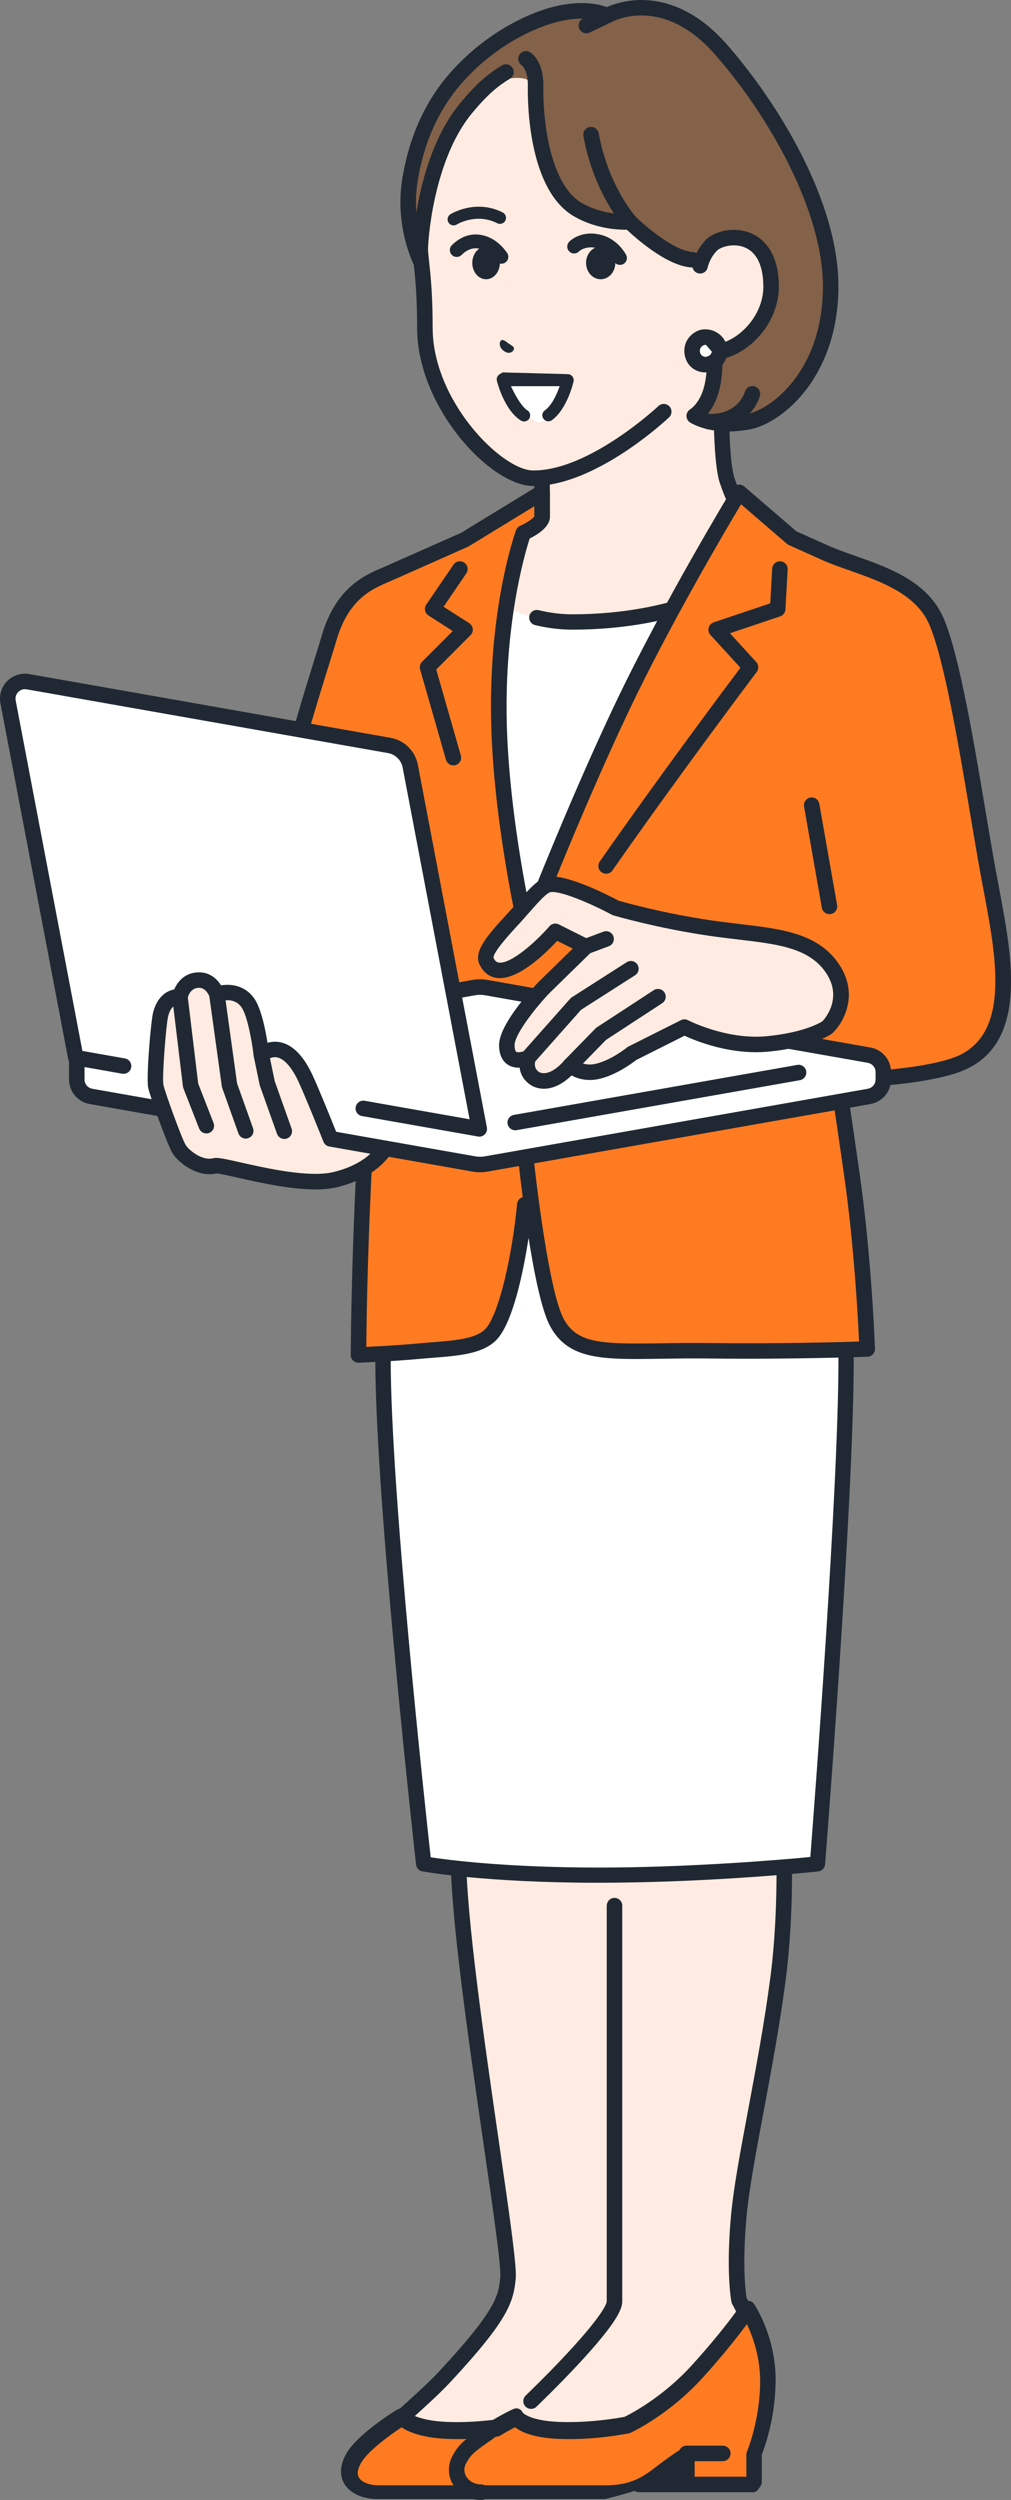 <?xml version="1.0" encoding="UTF-8"?>
<svg id="__1" data-name="_1" xmlns="http://www.w3.org/2000/svg" viewBox="0 0 398.55 984.73">
  <rect x="0" y="0" width="398.55" height="984.73" fill="#808080" stroke="none"/>
  <defs>
    <style>
      .cls-1 {
        fill: #fff;
      }

      .cls-2 {
        fill: #ff7b22;
      }

      .cls-3 {
        fill: #202933;
      }

      .cls-4 {
        fill: #846149;
      }

      .cls-5 {
        fill: #ffebe1;
      }
    </style>
  </defs>
  <path class="cls-5" d="M306.72,778.94c5.59-42.7,0-94.16,0-94.16h-122.11s-3.9,9.16-3.9,45.82c0,40.28,20.66,155.15,19.55,166.35-.82,8.29-2.2,14.48-24.85,38.82-7.28,7.82-17.23,15.76-21.75,20.85-5.89,6.63-7.66,15.69,10.27,15.69,6.95,0,21.6-2.72,21.6-2.72,0,0,2.47,5.29,20.39,5.29h35.5c7.26,0,53.05-38.23,55.22-47.19,2.17-8.96-5.29-21.9-5.29-21.9,0,0-2.1-10.73-.19-32.48,1.91-21.75,10.79-57.92,15.56-94.36Z"/>
  <path class="cls-3" d="M241.41,978.27h-35.5c-13.37,0-19.12-2.84-21.57-5.03-4.15.73-14.65,2.46-20.42,2.46-9.06,0-14.67-2.26-16.68-6.72-1.79-3.97-.28-9.1,4.12-14.06,2.25-2.54,5.6-5.57,9.47-9.08,4.03-3.66,8.6-7.8,12.34-11.82,22.8-24.49,23.35-30.03,24.04-37.04.42-4.18-2.97-27.55-6.56-52.29-5.79-39.92-13-89.61-13-113.75,0-36.86,3.98-46.62,4.15-47.02.48-1.13,1.59-1.86,2.81-1.86h122.11c1.56,0,2.87,1.18,3.04,2.73.06.52,5.57,52.32,0,94.89-2.37,18.07-5.76,36.22-8.76,52.23-3.13,16.71-5.83,31.13-6.78,42-1.63,18.55-.28,28.97.07,31.18,1.42,2.61,7.53,14.57,5.33,23.65-1.64,6.8-19.22,22.25-26.7,28.57-7.45,6.3-25.44,20.96-31.49,20.96ZM188.25,968.49c.6.61,4.24,3.66,17.66,3.66h35.5c2.08-.23,12.47-6.72,27.99-19.89,14.89-12.64,23.61-22.29,24.26-24.96,1.53-6.35-3.06-16.35-4.97-19.66-.17-.29-.29-.61-.35-.94-.09-.46-2.16-11.4-.23-33.33.98-11.16,3.71-25.73,6.87-42.59,2.98-15.93,6.36-33.99,8.71-51.9,4.75-36.29,1.29-79.55.26-90.71h-117.05c-1.01,4.17-3.13,16.06-3.13,42.76,0,23.7,7.17,73.14,12.93,112.87,4.53,31.2,7.06,49.09,6.6,53.78-.9,9.05-2.62,15.86-25.66,40.61-3.92,4.21-8.58,8.44-12.7,12.18-3.58,3.25-6.97,6.32-9,8.61-2.62,2.95-3.84,5.89-3.12,7.49.33.73,2.1,3.11,11.1,3.11,6.58,0,20.9-2.64,21.04-2.67,1.53-.28,2.84.14,3.29,1.57ZM188.32,968.5h0Z"/>
  <path class="cls-3" d="M209.35,948.85c-.81,0-1.61-.32-2.21-.95-1.17-1.22-1.12-3.16.1-4.32.08-.08,8.2-7.84,16.23-16.46,15.14-16.25,15.69-20.19,15.71-20.58v-155.8c0-1.47.98-2.82,2.43-3.11,1.97-.39,3.69,1.1,3.69,2.99v155.92c0,2.84-1.96,8.22-17.26,24.65-8.19,8.8-16.49,16.73-16.57,16.81-.59.57-1.35.85-2.11.85Z"/>
  <polygon class="cls-3" points="252.17 978.27 272.46 978.27 272.46 963.42 252.17 978.27"/>
  <path class="cls-3" d="M272.12,981.67h-20.2c-.99,0-1.96-.42-2.55-1.22-1.05-1.44-.69-3.33.64-4.31l20.3-14.85c1.23-.9,2.99-.78,4.11.45.52.57.75,1.34.75,2.11v14.76c0,1.69-1.37,3.06-3.06,3.06ZM261.19,975.55h7.88v-5.76l-7.88,5.76Z"/>
  <path class="cls-2" d="M139.2,968.13c4.09-7.05,18.72-16.1,18.72-16.1,0,0,3.77,4.62,17.96,5.23,7.22.31,14.25-.27,19.34-.91,4.36-2.68,7.95-4.33,7.95-4.33,0,0,2.42,4.62,16.61,5.23,13.91.6,27.12-2.13,27.12-2.13,0,0,14.51-6.63,27.72-21.22,13.21-14.59,19.82-24.56,19.82-24.56,0,0,7.92,11.89,7.92,28.19s-5.44,28.97-5.44,28.97v11.75s-26.5,0-26.5,0v-11.75s-2.34,1.3-7.68,5.23c-5.85,4.31-11.33,9.91-24.31,9.91h-89.78c-7.41,0-14.73-4.47-9.47-13.54Z"/>
  <path class="cls-3" d="M238.48,984.38h-89.73c-5.89,0-10.9-2.35-13.08-6.14-1.36-2.36-2.29-6.35.96-11.93h0c4.35-7.46,18.22-16.14,19.78-17.1,1.35-.83,2.99-.65,3.92.62.41.38,4.23,3.65,15.81,4.15,6.88.3,13.6-.26,18.23-.81,4.21-2.53,7.57-4.07,7.72-4.14.78-.36,1.58-.57,2.37-.24.75.32,1.26.74,1.55,1.48.49.52,3.55,3.24,14.12,3.7,12.18.52,23.93-1.58,26.08-1.99,2.1-1.02,14.89-7.54,26.48-20.28,12.9-14.17,19.51-24.01,19.57-24.1.56-.85,1.51-1.35,2.53-1.35h0c1.02,0,1.97.51,2.53,1.35.34.51,8.44,12.81,8.44,29.78,0,14.86-4.34,26.68-5.45,29.47v11.43s-1.34,3.06-3.03,3.39h-26.65c-1.69-.33-3.06-1.7-2.94-3.39v-6.1c-.95.58-1.91,1.26-2.98,2.05-.71.52-1.41,1.05-2.12,1.6-5.46,4.18-24.13,8.56-24.13,8.56ZM142.4,970.01c-.98,1.7-1.94,4.09-.94,5.85,1.06,1.85,4.18,3.09,7.77,3.09h89.63c10.34,0,15.16-3.72,20.27-7.65.74-.57,1.47-1.13,2.21-1.67,5.43-4,7.89-5.38,7.99-5.44,1.32-.74,3.03-.41,3.99.95.36.51.52,1.15.52,1.78v8.64h20.38v-8.69c0-.42.08-.83.25-1.21.05-.12,5.18-12.34,5.18-27.76,0-9.72-3.03-17.85-5.21-22.45-3.13,4.26-8.84,11.63-17.2,20.87-13.45,14.89-28.05,21.67-28.67,21.95-.21.09-.42.16-.64.21-.55.11-13.72,2.8-27.82,2.19-9.76-.42-14.67-2.73-17.07-4.58-1.4.72-3.46,1.82-5.72,3.21-.38.23-.8.39-1.24.44-4.85.6-12.22,1.26-19.81.93-9.97-.43-15.35-2.81-17.99-4.54-4.71,3.11-13.23,9.33-15.87,13.9h0ZM205.71,950.61h0ZM159.85,950.09h0,0Z"/>
  <path class="cls-3" d="M284.94,969.44h-14.18c-1.47,0-2.82-.98-3.11-2.43-.39-1.97,1.1-3.69,2.99-3.69h14.18c1.47,0,2.82.98,3.11,2.43.39,1.97-1.1,3.69-2.99,3.69Z"/>
  <path class="cls-3" d="M189.74,984.73c-4.85,0-9.22-2.49-11.41-6.5-1.99-3.66-1.8-8.01.5-11.66,2.27-4.11,5.31-6.25,9.9-9.48,1.31-.93,2.81-1.97,4.46-3.2,1.36-1.01,3.27-.72,4.28.64,1,1.36.72,3.27-.64,4.28-1.71,1.27-3.23,2.34-4.58,3.28-4.2,2.95-6.51,4.58-8.1,7.5-.04.07-.08.13-.12.2-1.57,2.43-.88,4.5-.33,5.51,1.11,2.04,3.42,3.31,6.03,3.31,1.69,0,3.06,1.37,3.06,3.06s-1.37,3.06-3.06,3.06Z"/>
  <path class="cls-1" d="M333.55,535.69c0-56.68-11.2-100.93-11.2-100.93h-162.88s-8.48,44.25-8.48,100.93,16.05,198.82,16.05,198.82c0,0,24.05,4.44,69.12,4.44s86.11-4.44,86.11-4.44c0,0,11.29-142.13,11.29-198.82Z"/>
  <path class="cls-3" d="M236.15,741.61c-44.83,0-68.68-4.31-69.67-4.49-1.31-.24-2.31-1.31-2.46-2.64-.16-1.42-16.07-142.95-16.07-199.16s8.45-101.06,8.54-101.5c.27-1.43,1.52-2.46,2.97-2.46h162.88c1.39,0,2.59.94,2.93,2.28.11.45,11.29,45.27,11.29,101.67s-11.19,197.63-11.3,199.06c-.12,1.45-1.25,2.61-2.69,2.77-.41.04-41.72,4.46-86.43,4.46ZM169.78,731.58c6.89,1.05,29.73,4.04,66.37,4.04s73.73-3.23,83.29-4.17c1.51-19.32,11.09-144.28,11.09-196.06,0-48.44-8.34-88.17-10.57-97.9h-157.95c-1.73,10.04-7.99,49.66-7.99,97.9,0,51.95,13.72,177.69,15.77,196.2ZM322.26,734.37h0,0Z"/>
  <path class="cls-5" d="M245.47,140.09l-32.11,10.94v52.24c0,5.54-28.54,15.19-43.87,20.91-15.33,5.72-3.92,19.55-3.92,19.55l55.39,34.08h31.9s41.54-24.01,49.68-28.04c8.14-4.03,31.07-19.78,13.08-29.42-17.98-9.64-24.49-16.53-29.54-32.18-3.62-13.44-1.48-61.42-1.48-61.42l-39.13,13.33Z"/>
  <path class="cls-3" d="M253.2,281.19c-1.06,0-2.08-.55-2.65-1.53-.84-1.46-.34-3.33,1.12-4.18,1.7-.98,41.72-24.11,49.85-28.13,6.26-3.1,18-11.51,18.1-17.84.01-.84.06-3.38-5.1-6.14-18.81-10.08-25.77-17.69-31.01-33.94-.02-.05-.03-.1-.04-.14-3.07-11.42-2.19-45.53-1.75-57.88l-64.96,22.13v50.05c0,6.01-11.67,11.25-39.6,21.47-2.24.82-4.35,1.59-6.26,2.3-3.29,1.23-5.25,2.91-5.82,5.01-.9,3.33,1.56,7.57,2.9,9.37l54.92,33.79c1.61.99,1.98,3.24.62,4.71-1,1.08-2.67,1.21-3.92.44l-55.29-34.02c-.29-.18-.54-.4-.76-.66-.65-.79-6.32-7.95-4.38-15.2,1.1-4.12,4.33-7.2,9.59-9.16,1.92-.72,4.04-1.49,6.29-2.32,7.51-2.75,16.01-5.86,23.11-8.95,10.02-4.36,12.08-6.53,12.47-7.08v-51.94c0-1.31.83-2.47,2.07-2.89l71.24-24.27c.96-.33,2.01-.16,2.82.45.81.61,1.26,1.57,1.22,2.58-.02.47-2.07,47.48,1.35,60.41,4.76,14.72,10.54,20.97,28.05,30.35,6.98,3.74,8.38,8.39,8.33,11.63-.17,10.4-15.58,20.29-21.5,23.22-7.96,3.94-49.09,27.71-49.51,27.95-.48.28-1.01.41-1.53.41Z"/>
  <path class="cls-1" d="M183.32,229.86s18.8,15.28,42.22,15.28c42.61,0,65.54-15.63,65.54-15.63l-56.47,157.68h-50.53s-12.95-82.15-12.95-107.21,12.18-50.13,12.18-50.13Z"/>
  <path class="cls-3" d="M225.54,248.02c-4.76,0-9.68-.61-14.62-1.8-1.62-.39-2.62-2.03-2.23-3.65.39-1.62,2.03-2.63,3.65-2.23,4.48,1.08,8.92,1.63,13.2,1.63,41.04,0,63.61-14.95,63.84-15.1,1.38-.93,3.26-.58,4.2.8.94,1.38.58,3.26-.8,4.2-.97.66-24.19,16.15-67.24,16.15Z"/>
  <path class="cls-2" d="M213.36,203.86v-9.62l-30.41,18.58-30.91,13.7c-7.76,3.28-17.59,7.84-22.6,25.27-4.71,16.36-41.92,124.66-23.14,152.82,12.96,19.44,41.13,6.4,41.13,6.4,0,0-2.77,18.4-4.48,56.01-1.8,39.59-1.84,66.44-1.84,66.44,0,0,12.87-.46,24.76-1.58,10.56-1,21.96-.93,27.33-6.48,6.53-6.76,11.63-32.55,13.38-51.08v-22.19s5.5,55.34,12.59,68.52c7.96,14.79,24.81,10.72,60.09,11.15,32.86.4,62.04-.68,62.04-.68,0,0-1.19-34.99-6.05-68.9-4.27-29.82-5.45-36.83-5.45-36.83,0,0,28.27-.2,45.15-5.51,29.11-9.16,19.27-47.08,13.79-77.29-5.18-28.5-12.33-79.11-20.06-97.38-7.21-17.06-29-20.82-43.08-26.83h0s-13.87-6.23-13.87-6.23l-20.8-17.9s-26.84,43.99-46.13,84.56c-19.29,40.57-37.58,87.92-37.58,87.92,0,0-9.12-38.71-10.68-77.46-1.93-47.84,9.46-79.1,9.46-79.1,0,0,7.38-3.24,7.38-6.3Z"/>
  <path class="cls-3" d="M141.32,536.78c-.79,0-1.55-.31-2.12-.86-.6-.58-.93-1.37-.93-2.2,0-.27.06-27.42,1.85-66.69,1.19-26.21,2.92-43.3,3.86-51.24-11.68,3.85-30.19,5.36-40.05-9.43-15.75-23.63,4.01-95.39,20.24-147.32,1.14-3.66,2.05-6.55,2.55-8.3,5.56-19.33,16.89-24.12,24.39-27.28l30.73-13.62,30.22-18.46c.62-.38,1.36-.58,2.08-.47,1.58.24,2.64,1.56,2.64,3.03v9.64c0,3.98-4.88,7.01-7.97,8.53-1.97,6.08-10.57,35.29-8.9,76.88,1.07,26.48,5.75,53.2,8.53,67.14,6.36-15.95,19.97-49.32,34-78.81,19.17-40.32,46.09-84.53,46.36-84.98.47-.77,1.25-1.29,2.13-1.43.89-.14,1.79.12,2.47.7l20.49,17.64,13.46,6.04c2.89,1.23,6.15,2.38,9.59,3.59,13.56,4.77,28.94,10.18,35.16,24.9,6.14,14.53,11.9,48.79,16.52,76.31,1.34,7.97,2.6,15.5,3.76,21.87.44,2.4.9,4.84,1.37,7.32,2.81,14.85,5.72,30.21,4.56,43.5-1.4,16.05-8.54,25.89-21.83,30.07-13.75,4.32-34.34,5.35-42.57,5.59.7,4.54,2.17,14.27,4.92,33.48,4.84,33.74,6.08,68.99,6.09,69.34.06,1.68-1.26,3.1-2.94,3.16-.29.01-29.68,1.08-62.29.69-7.15-.09-13.59.01-19.28.1-22.66.35-36.34.56-43.57-12.88-3.32-6.16-6.24-20.61-8.47-34.77-2.29,15.09-6.51,33.84-12.65,40.2-5.34,5.52-14.99,6.27-24.32,7-1.66.13-3.32.26-4.96.41-11.86,1.12-24.85,1.59-24.98,1.59-.04,0-.07,0-.11,0ZM147.65,408.01c.65,0,1.3.21,1.84.61.9.67,1.36,1.79,1.19,2.9-.03.18-2.78,18.76-4.46,55.78-1.43,31.39-1.75,54.97-1.82,63.23,4.55-.21,13.27-.67,21.43-1.44,1.68-.16,3.37-.29,5.06-.42,8.2-.64,16.67-1.3,20.4-5.15,5.48-5.68,10.69-29.53,12.56-49.32.12-1.29,1.03-2.32,2.21-2.65-1.33-10.28-2.12-18.14-2.21-18.99-.17-1.68,1.06-3.18,2.74-3.34,1.68-.18,3.18,1.06,3.34,2.74,1.51,15.25,6.67,57.1,12.26,67.49,5.26,9.77,14.89,10.02,38.09,9.66,5.72-.09,12.21-.19,19.44-.1,26.35.32,50.58-.32,58.92-.58-.41-9.25-1.94-37.96-5.9-65.62-4.22-29.43-5.44-36.75-5.45-36.82-.15-.88.1-1.79.67-2.47.58-.69,1.42-1.08,2.32-1.09.28,0,28.06-.27,44.33-5.38,24.25-7.63,18.32-38.95,13.09-66.59-.47-2.49-.94-4.95-1.37-7.36-1.17-6.42-2.43-13.96-3.78-21.95-4.57-27.21-10.26-61.07-16.12-74.95-5.17-12.22-19.19-17.15-31.55-21.51-3.55-1.25-6.9-2.43-9.97-3.74-.02,0-.04-.02-.06-.03l-13.89-6.24c-.27-.12-.52-.28-.74-.47l-18.09-15.57c-6.41,10.71-28.08,47.43-44.2,81.33-19.05,40.06-37.36,87.38-37.55,87.86-.48,1.25-1.73,2.04-3.06,1.95-1.34-.09-2.46-1.04-2.77-2.35-.09-.39-9.22-39.5-10.78-78.17-1.93-47.97,9.18-79.09,9.65-80.4.29-.78.88-1.42,1.65-1.75,2.43-1.07,5.06-2.83,5.56-3.72v-3.98l-25.81,15.77c-.12.06-.24.13-.36.19l-30.95,13.72c-6.86,2.9-16.19,6.84-20.94,23.36-.52,1.81-1.43,4.73-2.59,8.43-4.92,15.75-14.08,45.05-20.11,74.11-9.06,43.7-5.48,61.09-.88,67.99,11.36,17.04,37.11,5.44,37.37,5.33.41-.19.85-.28,1.28-.28Z"/>
  <path class="cls-3" d="M238.93,344.15c-.6,0-1.22-.18-1.75-.55-1.38-.97-1.72-2.87-.75-4.26,23.24-33.25,49.01-67.72,55.46-76.32l-11.83-12.92c-.7-.76-.96-1.83-.7-2.83.26-1,1.01-1.8,1.99-2.13l22.29-7.49.77-13.67c.09-1.69,1.53-2.97,3.22-2.88,1.69.09,2.98,1.54,2.88,3.22l-.88,15.73c-.07,1.25-.89,2.33-2.08,2.73l-19.8,6.66,10.37,11.33c.99,1.09,1.07,2.73.18,3.91-.3.4-30.24,40.09-56.86,78.17-.59.85-1.54,1.31-2.51,1.31Z"/>
  <path class="cls-3" d="M178.74,301.48c-1.33,0-2.55-.87-2.94-2.22l-10.19-35.6c-.31-1.07,0-2.22.78-3l12.09-12.1-9.56-6.11c-.7-.45-1.18-1.15-1.35-1.96-.17-.81,0-1.65.47-2.34l10.73-15.73c.95-1.4,2.85-1.75,4.25-.8,1.39.95,1.75,2.85.8,4.25l-8.96,13.13,10.11,6.46c.78.5,1.29,1.32,1.39,2.25.1.92-.22,1.84-.88,2.49l-13.51,13.52,9.7,33.87c.46,1.62-.47,3.32-2.1,3.78-.28.08-.56.12-.84.12Z"/>
  <circle class="cls-3" cx="206.56" cy="424.57" r="4.76"/>
  <path class="cls-3" d="M326.99,360.09c-1.46,0-2.75-1.04-3.01-2.53l-7.01-39.86c-.29-1.66.82-3.25,2.48-3.54,1.66-.3,3.25.82,3.54,2.48l7.01,39.86c.29,1.66-.82,3.25-2.48,3.54-.18.03-.36.05-.53.05Z"/>
  <path class="cls-4" d="M284.11,19.37c-22.81-25.89-44.81-13.22-44.81-13.22,0,0-6.8-3.89-20.28-.54-9.01,2.24-25.74,9.57-39.54,25.4-10.86,12.46-15.73,27.05-17.81,39.45-3.55,21.21,6.45,36.87,6.45,36.87l111.33,13.63c0,2.49,4.56,20.31.86,32.9-2.17,7.4-6.63,9.96-6.63,9.96,0,0,7.27,4.93,21.26,2.32,11.88-2.22,32.39-19.58,32.53-53.07.13-31.65-22.33-69.84-43.35-93.71Z"/>
  <path class="cls-3" d="M287.07,169.96c-9.65,0-14.84-3.42-15.11-3.6-.87-.59-1.38-1.59-1.34-2.64.04-1.05.62-2.01,1.53-2.54.1-.07,3.47-2.18,5.22-8.17,2.71-9.26.58-21.98-.45-28.09-.08-.45-.14-.84-.2-1.2l-108.97-13.35c-.91-.11-1.71-.62-2.21-1.39-.43-.68-10.59-16.91-6.88-39.02,2.71-16.17,8.94-29.95,18.52-40.95,13.23-15.19,29.91-23.58,41.1-26.36,10.9-2.71,17.97-.97,20.94.14C241.56,1.75,246.57-.05,253.18,0c8.24.07,20.7,3.13,33.22,17.35h0c20.44,23.2,44.25,62.19,44.12,95.74-.08,19.54-6.83,32.59-12.47,40.08-6.36,8.44-15,14.57-22.55,15.98-3.11.58-5.92.81-8.43.81ZM279.16,162.85c3.13.9,8.21,1.61,15.22.3,9.35-1.75,29.89-16.78,30.03-50.07.12-29.79-21.3-67.51-42.59-91.67-20.77-23.58-40.18-13.04-41-12.58-.94.53-2.1.53-3.03,0-.03-.01-6.12-3.19-18.03-.23-3.56.88-22.1,6.22-37.97,24.44-8.83,10.13-14.58,22.9-17.1,37.94-2.76,16.49,3.24,29.59,5.33,33.52l109.8,13.45c1.53.19,2.69,1.49,2.69,3.03.01.34.24,1.72.45,2.93,1.1,6.56,3.4,20.22.29,30.83-1.07,3.63-2.62,6.27-4.09,8.11Z"/>
  <path class="cls-5" d="M210.04,188.38c23.59.24,51.61-26.2,51.61-26.2l31.65-37.8-18.62-21.49c-9.97-.46-26.39-15.5-26.39-15.5,0,0-10.71.91-20.53-4.83-15.58-9.1-16.47-39.94-16.61-47.71,0-.39-.02-.98-.02-.98l-3.59-2.64s-10.88-4.38-24.01,11.63c-16.07,19.59-18.11,53.72-17.85,56.47.64,6.66,1.8,14,1.8,29.81,0,30.93,28.65,59.11,42.55,59.25Z"/>
  <path class="cls-3" d="M280.08,169.16c-.18,0-.37,0-.56,0-1.69-.03-3.03-1.43-3-3.12.03-1.69,1.44-3.04,3.12-3,11.36.23,13.91-8.37,14.02-8.73.46-1.62,2.13-2.57,3.75-2.13,1.62.44,2.58,2.1,2.15,3.72-1.22,4.63-6.87,13.26-19.49,13.26Z"/>
  <path class="cls-3" d="M248.3,90.44c-.83,0-1.66-.34-2.26-1-.48-.53-11.91-13.29-16.05-35.83-.3-1.66.79-3.25,2.46-3.56,1.66-.31,3.25.79,3.56,2.45,3.82,20.84,14.45,32.7,14.55,32.82,1.14,1.25,1.05,3.18-.2,4.32-.59.53-1.32.8-2.06.8Z"/>
  <path class="cls-3" d="M231.15,13.12c-1.14,0-2.23-.64-2.76-1.74-.73-1.52-.08-3.35,1.44-4.08l8.15-3.9c1.52-.73,3.35-.08,4.08,1.44.73,1.52.08,3.35-1.44,4.08l-8.15,3.9c-.43.2-.88.3-1.32.3Z"/>
  <path class="cls-3" d="M272.92,105.36s-.09,0-.14,0c-9.63-.44-21.94-11.36-25.67-14.87-3.44.05-12.42-.35-20.89-5.3-17.93-10.47-18.26-44.64-18.14-51.38.11-6.33-2.41-8.09-2.43-8.1-1.4-.94-1.78-2.84-.84-4.24.94-1.4,2.84-1.78,4.24-.84,1.25.83,5.3,4.26,5.14,13.29-.23,13.67,2.68,38.74,15.11,46,8.82,5.15,18.64,4.43,18.74,4.42.88-.07,1.77.25,2.4.87,3.85,3.79,15.42,13.71,22.62,14.04,1.69.08,2.99,1.51,2.91,3.19-.08,1.64-1.43,2.92-3.05,2.92Z"/>
  <path class="cls-3" d="M210.36,191.44c-.12,0-.23,0-.35,0-16.74-.17-45.58-31.02-45.58-62.31,0-12.86-.78-20.07-1.4-25.86-.14-1.27-.27-2.47-.38-3.66-.31-3.3,1.64-38.1,18.53-58.7,6.86-8.37,11.63-12.11,16.69-15.15,1.45-.87,3.33-.41,4.2,1.04.87,1.45.4,3.33-1.04,4.2-4.51,2.72-8.81,6.1-15.11,13.79-15.24,18.59-17.41,51.15-17.17,54.25.11,1.15.24,2.33.37,3.57.64,5.94,1.44,13.32,1.44,26.51,0,28.82,27.18,56.07,39.53,56.19.1,0,.19,0,.29,0,22.02,0,48.92-25.11,49.19-25.37,1.23-1.16,3.16-1.1,4.32.13,1.16,1.23,1.1,3.16-.13,4.32-1.17,1.11-28.93,27.03-53.39,27.03Z"/>
  <path class="cls-5" d="M303.85,113.03c0-23.26-18.91-21.1-23.51-16.44-3.61,3.65-4.47,8.11-4.47,8.11l-.47,33.68c13.6,3.51,28.46-10.54,28.46-25.35Z"/>
  <path class="cls-3" d="M279.81,141.96c-1.71,0-3.4-.21-5.05-.63-1.64-.42-2.62-2.09-2.2-3.72.42-1.63,2.09-2.61,3.72-2.2,4.79,1.24,10.26-.16,15.01-3.85,5.94-4.6,9.63-11.7,9.63-18.54,0-8.21-2.53-13.59-7.33-15.56-4.53-1.86-9.54-.16-10.95,1.27-2.88,2.91-3.64,6.5-3.65,6.54-.32,1.66-1.93,2.74-3.58,2.42-1.66-.32-2.74-1.93-2.42-3.58.04-.22,1.09-5.41,5.3-9.67,3.33-3.38,11.02-5.34,17.63-2.63,4.15,1.7,11.12,6.73,11.12,21.21,0,8.69-4.6,17.64-12,23.37-4.71,3.65-10.05,5.57-15.24,5.57Z"/>
  <path class="cls-1" d="M283.69,138.13c0,3-2.44,5.43-5.44,5.43-3,0-5.43-2.44-5.43-5.44,0-3,2.44-5.43,5.44-5.43,3,0,5.43,2.44,5.43,5.44Z"/>
  <path class="cls-3" d="M278.04,146.69h-.05c-3.2,0-6.16-1.84-7.43-4.77-2.01-4.64-.08-9.57,4.46-11.61.93-.42,1.96-.6,2.98-.6h0c4.34,0,8.19,3.15,8.7,7.47.35,2.96-.81,5.8-3.13,7.66-1.55,1.25-3.53,1.86-5.52,1.86ZM278.26,135.82c-.63,0-1.23.25-1.68.7-.67.67-.89,1.67-.51,2.63.35.88,1.24,1.43,2.19,1.43h0s1.23-.32,1.68-.77c.45-.45.7-1.27.7-1.27h3.06-3.06l-2.38-2.72h0Z"/>
  <path class="cls-3" d="M202.61,137.24c-.06-.75-.88-1.09-2.17-1.98-1.25-.97-2.06-1.51-2.71-1.29-.67.23-1.58,2.36.91,4.3,2.58,1.78,4.04-.25,3.97-1.02Z"/>
  <path class="cls-3" d="M178.83,88.78c-.8,0-1.58-.4-2.03-1.13-.69-1.12-.35-2.57.77-3.26.4-.25,10.02-6.08,20.61-.7,1.17.59,1.64,2.03,1.04,3.2-.59,1.17-2.03,1.64-3.2,1.04-8.17-4.15-15.65.31-15.96.5-.39.24-.82.35-1.24.35Z"/>
  <path class="cls-3" d="M244.41,104.34c-.94,0-1.85-.48-2.35-1.35-2.18-3.76-5.25-4.85-5.84-5.03-5.2-1.58-7.83.93-7.94,1.04-1.03,1.09-2.73,1.13-3.82.1-1.09-1.03-1.13-2.77-.1-3.86.2-.21,4.9-5.09,13.45-2.48,1.31.4,5.83,2.12,8.96,7.5.75,1.3.31,2.96-.98,3.71-.43.25-.9.37-1.36.37Z"/>
  <path class="cls-3" d="M197.67,103.89c-.85,0-1.69-.4-2.22-1.15-1.87-2.64-4.04-4.25-6.43-4.78-2.47-.55-4.85.28-7.07,2.47-1.07,1.05-2.79,1.04-3.84-.03-1.05-1.07-1.04-2.79.03-3.84,4.5-4.44,9.04-4.58,12.06-3.91,3.76.83,7.02,3.17,9.69,6.94.87,1.22.58,2.92-.65,3.79-.48.34-1.03.5-1.57.5Z"/>
  <ellipse class="cls-3" cx="236.8" cy="103.55" rx="5.77" ry="6.45"/>
  <ellipse class="cls-3" cx="191.62" cy="103.55" rx="5.44" ry="6.45"/>
  <path class="cls-1" d="M186.54,389l-156.62,27.62v8.56c0,3.3,2.37,6.12,5.61,6.69l151,26.63c1.56.28,3.16.28,4.72,0l151-26.63c3.25-.57,5.61-3.39,5.61-6.69v-2.86c0-3.3-2.37-6.12-5.61-6.69l-151-26.63c-1.56-.28-3.16-.28-4.72,0Z"/>
  <path class="cls-3" d="M189.24,461.75c-.97,0-1.93-.08-2.89-.25l-151.01-26.63c-4.71-.83-8.14-4.91-8.14-9.7v-8.56c0-1.48,1.06-2.75,2.52-3.01l156.62-27.62c1.92-.34,3.86-.34,5.78,0l151.01,26.63c4.71.83,8.14,4.91,8.14,9.7v2.86c0,4.79-3.42,8.86-8.13,9.7l-151.01,26.63c-.96.17-1.92.25-2.89.25ZM33.32,419.18v6c0,1.82,1.3,3.36,3.09,3.68l151.01,26.63c1.21.21,2.44.21,3.65,0l151.01-26.63c1.79-.32,3.09-1.86,3.09-3.68v-2.86c0-1.82-1.3-3.36-3.09-3.68l-151.01-26.63c-1.21-.21-2.44-.21-3.65,0h0l-154.09,27.17ZM186.59,389.24h0,0Z"/>
  <path class="cls-3" d="M203.11,445.22c-1.46,0-2.75-1.04-3.01-2.53-.29-1.66.82-3.25,2.48-3.54l111.7-19.69c1.66-.3,3.25.82,3.54,2.48.29,1.66-.82,3.25-2.48,3.54l-111.7,19.69c-.18.03-.36.05-.53.05Z"/>
  <path class="cls-5" d="M327.55,380.59c-9.21-12.47-26.44-11.97-47.3-14.99-20.86-3.02-37.61-8-37.61-8,0,0-19.59-10.51-26.26-9.19-3.48.69-8.59,7.56-14.1,13.51-7.15,7.73-12.02,13.41-10.48,16.67,5.99,12.63,27.11-11.78,27.11-11.78l12.05,6.02-16.69,16.32s-14.48,15.26-14.49,22.49c-.02,8.91,8.43,5.01,8.43,5.01,0,0-2.08,5.65,3.26,8.53,6.78,2.91,13.36-5.54,13.36-5.54,0,0,4.17,4.01,11.02,2.3,6.85-1.71,13.23-6.97,13.23-6.97l20.73-10.41s15.77,8.27,32.81,6.62c17.04-1.65,23.55-6.54,23.55-6.54,0,0,11.14-10.82,1.38-24.04Z"/>
  <path class="cls-3" d="M214.43,428.85c-1.34,0-2.74-.26-4.16-.87-.08-.04-.16-.07-.24-.12-3.49-1.88-4.86-4.71-5.19-7.32-1.5.07-3.15-.19-4.62-1.14-1.59-1.02-3.49-3.2-3.48-7.78.01-8.04,12.77-21.89,15.33-24.58.03-.03.05-.06.08-.08l13.62-13.31-6.12-3.06c-4.28,4.63-14.48,14.68-22.59,14.69-.42,0-.83-.03-1.23-.08-2.08-.28-4.95-1.43-6.78-5.29-2.39-5.03,2.56-10.93,10.99-20.05,1.29-1.4,2.58-2.86,3.82-4.28,4.62-5.27,8.26-9.43,11.93-10.16,7.19-1.43,24,7.2,28.02,9.34,2.3.66,17.98,5.08,36.89,7.82,3.75.54,7.4.97,10.92,1.39,16.15,1.9,30.09,3.54,38.41,14.81,8.98,12.16,2.81,23.67-1.71,28.05-.09.09-.19.17-.29.25-.29.22-7.39,5.43-25.09,7.15-14.92,1.44-28.68-4.21-33.08-6.26l-19.09,9.58c-1.38,1.09-7.48,5.68-14.15,7.34-5.02,1.25-8.92,0-11.29-1.27-2.25,2.17-6.24,5.23-10.87,5.23ZM212.8,422.42c4.41,1.74,9.57-4.61,9.62-4.67.53-.68,1.33-1.1,2.19-1.16.86-.06,1.71.24,2.33.84.1.09,3.14,2.79,8.16,1.54,6.08-1.52,11.98-6.31,12.04-6.36.17-.14.37-.27.57-.37l20.73-10.41c.88-.44,1.92-.43,2.79.03.15.08,15.2,7.83,31.09,6.29,14.35-1.39,20.8-5.17,21.87-5.86,1.21-1.29,8.41-9.69.89-19.87h0c-6.75-9.14-18.86-10.57-34.2-12.37-3.56-.42-7.24-.85-11.08-1.41-20.84-3.02-37.87-8.04-38.04-8.09-.2-.06-.39-.14-.57-.24-7.74-4.15-20.36-9.65-24.22-8.88-1.63.32-5.61,4.87-8.52,8.19-1.27,1.45-2.58,2.94-3.93,4.4-3.11,3.36-10.38,11.23-9.95,13.32.69,1.44,1.43,1.73,2.07,1.82,4.66.65,14.47-7.99,19.96-14.32.91-1.06,2.43-1.36,3.68-.73l12.05,6.02c.88.44,1.5,1.28,1.65,2.26.15.98-.18,1.97-.88,2.66l-16.64,16.27c-5.66,5.98-13.61,16.22-13.61,20.35,0,1.61.34,2.41.67,2.62.7.45,2.63-.02,3.42-.38,1.12-.52,2.45-.31,3.36.53.91.84,1.22,2.14.79,3.3-.24.71-.86,3.24,1.72,4.71ZM326.17,404.86h0,0Z"/>
  <path class="cls-3" d="M230.96,375.89c-1.24,0-2.41-.76-2.86-1.99-.59-1.58.21-3.34,1.8-3.93l7.97-2.98c1.58-.59,3.34.21,3.93,1.8.59,1.58-.21,3.34-1.8,3.93l-7.97,2.98c-.35.13-.71.19-1.07.19Z"/>
  <path class="cls-3" d="M208.21,419.71c-.72,0-1.45-.25-2.03-.77-1.26-1.12-1.38-3.05-.26-4.32l18.86-21.24c.19-.21.4-.39.64-.55l21.64-13.83c1.42-.91,3.31-.49,4.22.93.91,1.42.49,3.31-.93,4.22l-21.28,13.6-18.58,20.93c-.6.68-1.44,1.03-2.29,1.03Z"/>
  <path class="cls-3" d="M224.83,422.69c-.77,0-1.54-.29-2.14-.87-1.21-1.18-1.23-3.12-.05-4.32l12.12-12.41c.16-.16.33-.3.52-.42l22.43-14.64c1.41-.92,3.31-.52,4.23.89.92,1.41.52,3.31-.89,4.23l-22.15,14.46-11.89,12.17c-.6.61-1.39.92-2.19.92Z"/>
  <path class="cls-1" d="M188.95,444.66l-159.08-28.05L3.18,276.48c-.89-4.67,3.17-8.79,7.85-7.96l142.46,25.12c4.17.74,7.45,3.97,8.24,8.13l27.22,142.9Z"/>
  <path class="cls-3" d="M188.95,447.72c-.18,0-.35-.02-.53-.05l-45.73-8.06c-1.66-.29-2.77-1.88-2.48-3.54.29-1.66,1.88-2.77,3.54-2.48l41.37,7.29-26.39-138.55c-.55-2.89-2.87-5.18-5.77-5.69l-142.46-25.12c-1.23-.22-2.43.17-3.31,1.06-.88.89-1.24,2.1-1.01,3.32l26.3,138.06,16.76,2.95c1.66.29,2.77,1.88,2.48,3.54-.29,1.66-1.88,2.78-3.54,2.48l-18.83-3.32c-1.25-.22-2.23-1.19-2.47-2.44L.17,277.05c-.61-3.18.39-6.46,2.66-8.76,2.27-2.31,5.54-3.34,8.72-2.78l142.46,25.12c5.39.95,9.69,5.2,10.71,10.57l27.22,142.9c.19.99-.12,2-.83,2.72-.58.59-1.37.91-2.18.91Z"/>
  <path class="cls-5" d="M130.35,448.59s-6.99-17.56-9.89-23.79c-8.39-18.03-17.43-9.36-17.43-9.36,0,0-1.75-15.49-5.36-20.52-4.51-6.28-12.15-3.24-12.15-3.24,0,0-1.8-5.42-6.67-5.64-6.64-.3-7.9,6.65-7.9,6.65,0,0-5.61-1.11-7.65,6.92-.83,3.28-2.58,24.36-1.89,28.23.43,2.42,7.41,22.05,9.3,24.93,1.89,2.89,8.16,7.88,14.11,6.4,3.07-.76,32.25,8.99,47.21,5.47,14.96-3.52,19.77-12.29,19.77-12.29l-21.45-3.78Z"/>
  <path class="cls-3" d="M124.23,468.5c-10.06,0-22.05-2.71-30.67-4.65-3.35-.76-7.13-1.61-8.2-1.63-7.45,1.72-14.87-4.17-17.21-7.74-2.21-3.38-9.32-23.62-9.75-26.08-.79-4.49,1.09-26.14,1.94-29.51,1.6-6.31,5.33-8.61,8.35-9.16,1.37-3.23,4.52-6.98,10.29-6.72,3.97.18,6.64,2.69,8.17,5.11,3.85-.63,9.34-.04,12.99,5.04,2.79,3.88,4.49,12.33,5.32,17.59,1.44-.41,3.1-.58,4.88-.24,4.96.93,9.3,5.31,12.89,13.03,2.42,5.2,7.53,17.87,9.33,22.36l19.77,3.49c.97.17,1.8.8,2.23,1.69.43.89.4,1.93-.08,2.79-.22.41-5.65,10.01-21.75,13.8-2.55.6-5.44.85-8.5.85ZM85.28,456.1c1.63,0,4.21.56,9.62,1.78,10.05,2.27,26.87,6.06,36.43,3.81,7.4-1.74,12.03-4.8,14.7-7.23l-16.22-2.86c-1.04-.18-1.92-.9-2.31-1.88-.07-.18-6.99-17.55-9.82-23.63-2.63-5.66-5.64-9.07-8.47-9.6-2.29-.43-4.05,1.14-4.07,1.16-.84.8-2.06,1.06-3.16.67-1.09-.39-1.87-1.38-2-2.53-.64-5.69-2.52-15.89-4.81-19.08-2.98-4.15-7.99-2.39-8.55-2.17-.78.3-1.66.27-2.41-.09-.75-.36-1.34-1-1.6-1.8,0-.01-1.23-3.43-3.9-3.55-3.69-.15-4.61,3.44-4.76,4.17-.17.83-.58,1.58-1.29,2.03-.7.44-1.47.61-2.27.41-.58-.06-2.95,0-4.12,4.66-.74,2.91-2.44,23.58-1.85,26.95.43,2.32,7.23,21.31,8.85,23.79,1.25,1.91,6.3,6.24,10.81,5.11.35-.09.74-.13,1.2-.13ZM85.56,461.93s0,0,0,0c0,0,0,0,0,0Z"/>
  <path class="cls-3" d="M81.35,446.46c-1.22,0-2.38-.74-2.85-1.94l-6.2-15.85c-.09-.24-.16-.49-.19-.75l-4.2-34.85c-.2-1.68.99-3.2,2.67-3.4,1.68-.19,3.2.99,3.4,2.67l4.15,34.47,6.05,15.49c.62,1.57-.16,3.35-1.73,3.96-.37.14-.74.21-1.11.21Z"/>
  <path class="cls-3" d="M96.87,448.49c-1.26,0-2.43-.78-2.88-2.03l-6.4-17.95c-.07-.2-.12-.4-.15-.61l-4.96-35.79c-.23-1.67.94-3.22,2.61-3.45,1.67-.24,3.22.94,3.45,2.61l4.92,35.48,6.29,17.65c.57,1.59-.26,3.34-1.85,3.91-.34.12-.69.18-1.03.18Z"/>
  <path class="cls-3" d="M112.08,448.63c-1.26,0-2.43-.78-2.88-2.03l-6.73-18.88c-.05-.13-.08-.27-.11-.4l-2.33-11.24c-.34-1.65.72-3.27,2.37-3.62,1.66-.34,3.27.72,3.61,2.37l2.29,11.03,6.65,18.69c.57,1.59-.26,3.34-1.85,3.91-.34.12-.69.18-1.03.18Z"/>
  <path class="cls-1" d="M199.78,149.55c-.66,1.36-.09,3.02.79,4.25s2.06,2.24,2.81,3.55c.56.98.87,2.1,1.41,3.1,1.15,2.14,3.26,3.55,5.29,4.88.79.51,1.63,1.05,2.57,1.05,1.7,0,2.88-1.65,3.69-3.14,1.64-3.01,3.05-6.15,4.22-9.38.49-1.35.82-3.13-.33-3.99-.55-.41-1.28-.46-1.97-.45-4.36.07-8.63,1.24-13,1.24l-5.48-1.11Z"/>
  <path class="cls-3" d="M206.62,166.03c-.43,0-.86-.12-1.25-.36-6.62-4.11-9.37-15.19-9.49-15.66-.17-.71-.01-1.46.44-2.03.45-.57,1.87-1.29,1.87-1.29l25.59.68s0,0,0,0c.72,0,1.4.33,1.85.89.45.56.62,1.3.47,2-.1.44-2.48,10.85-8.53,15.24-1.35.98-3.37.33-3.76-1.56-.18-.9.28-1.78,1.01-2.32,2.75-2.02,4.71-6.33,5.8-9.5h-19.2s3.43,7.61,6.46,9.5c1.12.69,1.46,2.16.76,3.27-.45.72-1.23,1.12-2.02,1.12Z"/>
</svg>
